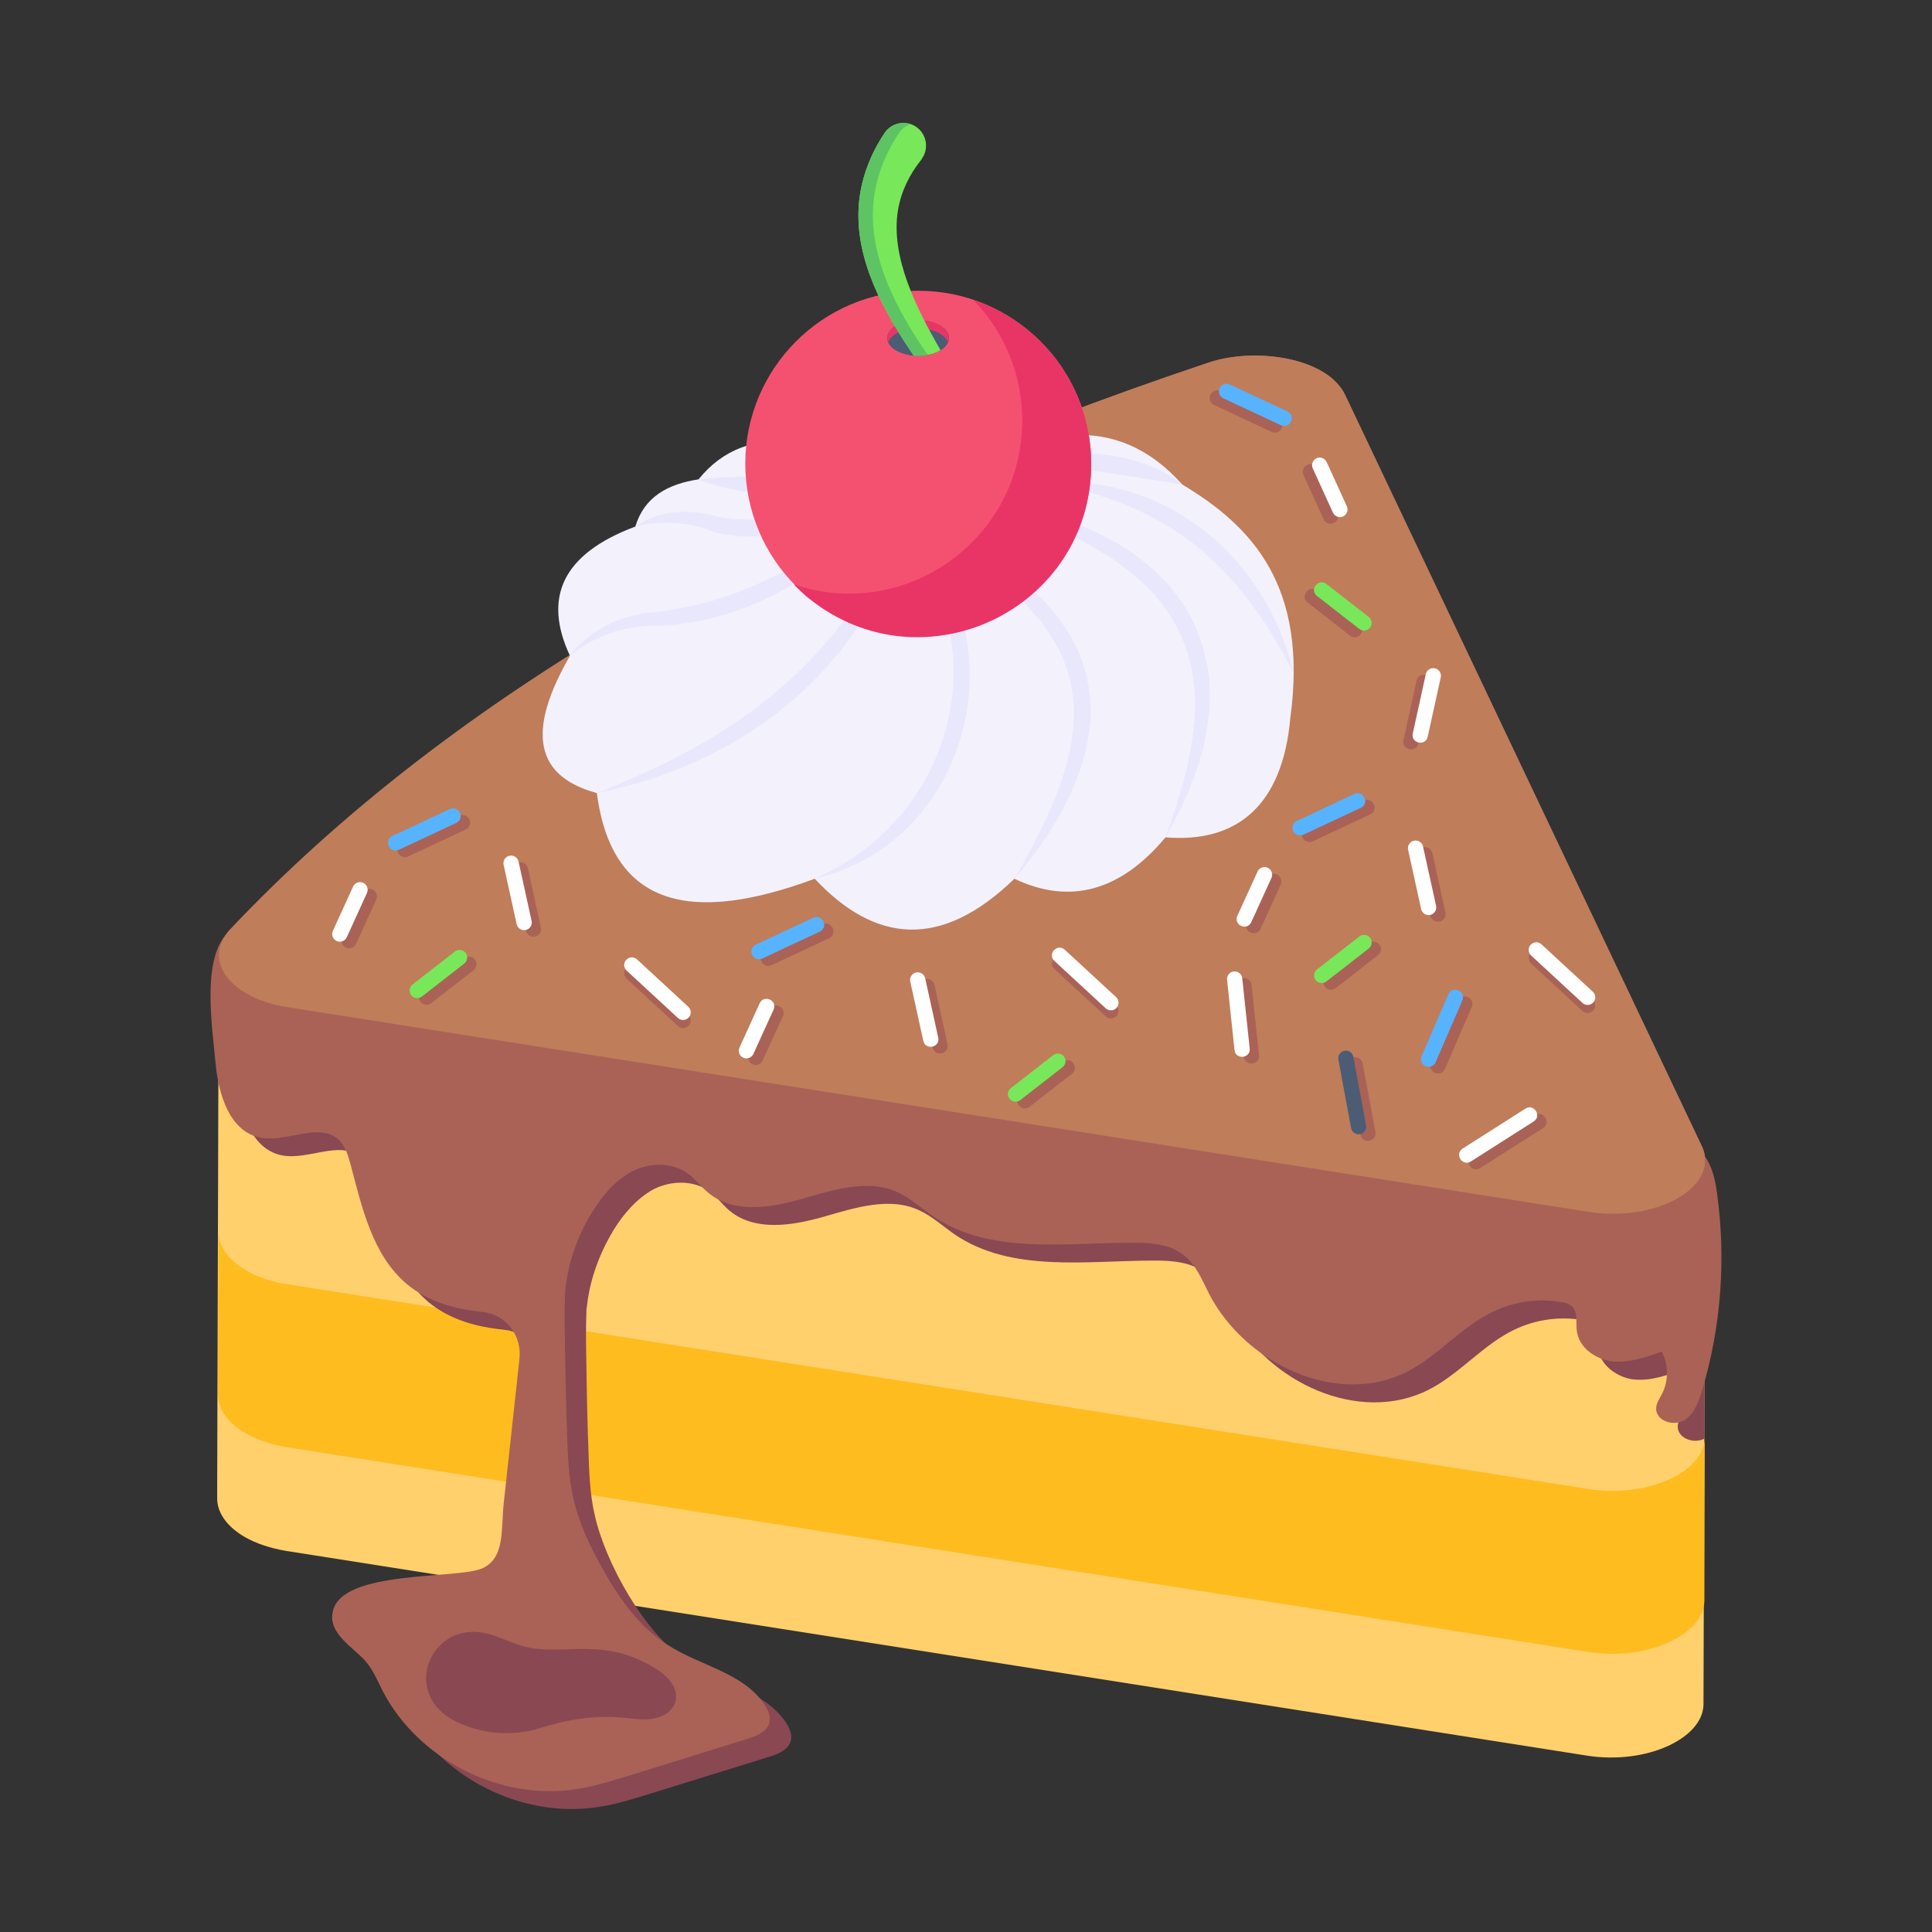 <svg id="Layer_1" enable-background="new 0 0 55 55" height="512" viewBox="0 0 55 55" width="512" xmlns="http://www.w3.org/2000/svg"><rect x="0" y="0" width="55" height="55" fill="#333333" stroke="none"/><g id="_x31_83"><g><g><g enable-background="new"><g><g><path d="m48.54 33.036-.045 15.477c0 .958-1.601 1.736-3.325 1.465l-37.027-5.827c-.462-.079-.857-.214-1.172-.394-.507-.293-.789-.688-.789-1.105l.045-15.466c0 .406.293.812.789 1.093.316.18.71.327 1.172.394l37.038 5.827c1.724.271 3.314-.507 3.314-1.465z" fill="#ffd06c"/></g></g><g><g><path d="m48.531 40.924-.011 4.636c0 .958-1.601 1.736-3.325 1.465l-37.027-5.827c-.462-.079-.857-.214-1.172-.394-.507-.293-.789-.688-.789-1.105l.011-4.625c0 .406.293.812.789 1.093.316.18.71.327 1.172.394l37.038 5.827c1.724.271 3.314-.507 3.314-1.465z" fill="#febc1f"/></g></g></g></g><g><g><path d="m48.538 33.039-.02 7.919c-.314.157-.765-.02-.756-.353 0-.147.098-.275.167-.412.186-.373.186-.834-.01-1.207-.461.167-.932.334-1.413.285-.471-.059-.952-.402-1.011-.883-.029-.235.039-.53-.137-.687-.078-.078-.186-.108-.294-.118-.657-.118-1.344-.02-1.943.265-.903.432-1.56 1.256-2.434 1.707-1.992 1.021-4.602-.206-5.642-2.188-.206-.412-.373-.854-.746-1.128-.383-.314-.932-.353-1.423-.353-1.953 0-4.082.353-5.701-.746-.334-.235-.648-.52-1.011-.687-.844-.392-1.825-.069-2.718.186-.893.255-1.953.422-2.669-.167-.216-.177-.373-.412-.599-.569-.451-.314-1.079-.294-1.57-.049-.481.265-.854.697-1.138 1.158-.392.648-.667 1.374-.756 2.129-.01.049-.01.108-.02.157-.01.01 0 .02 0 .02-.02.53-.01 1.06 0 1.58.01.814.029 1.629.059 2.443.02.589.039 1.197.177 1.786.295 1.345 1.427 3.418 2.698 4.219.913.579 2.129.785 2.738 1.678.324.486.138.797-.412.971-4.045 1.245-4.177 1.327-4.896 1.442-2.178.353-4.524-.824-5.544-2.777-.147-.294-.275-.599-.481-.854-.294-.338-1.092-.792-.942-1.413.237-1.222 3.532-.906 4.259-1.236.02-.01.029-.01.039-.029.608-.314.491-1.128.569-1.825.147-1.364.294-2.728.442-4.092 0-.01 0-.01 0-.02.079-.657-.383-1.266-1.04-1.335-.795-.079-1.55-.285-2.159-.785-.981-.824-1.276-2.188-1.609-3.415-.069-.255-.147-.52-.334-.706-.569-.51-1.482.088-2.227-.059-.883-.167-1.207-1.246-1.285-2.139-.059-.657-.226-1.825-.069-2.718.098.088.216.167.343.245.314.177.706.324 1.168.393l37.043 5.829c1.717.275 3.307-.51 3.307-1.462z" fill="#8a4852"/></g></g><g><g><path d="m48.455 39.579c-.089.327-.228.684-.525.862-.307.168-.793 0-.783-.347 0-.149.099-.277.168-.416.188-.367.188-.832-.01-1.199-.456.159-.932.327-1.407.277-.476-.059-.961-.396-1.011-.882-.03-.238.04-.525-.139-.684-.079-.079-.188-.109-.297-.119-.654-.119-1.348-.02-1.943.268-.902.426-1.556 1.249-2.438 1.705-1.992 1.021-4.599-.208-5.639-2.19-.208-.406-.377-.852-.743-1.13-.387-.307-.932-.347-1.427-.347-1.952 0-4.083.347-5.699-.753-.337-.228-.644-.515-1.011-.684-.842-.387-1.824-.069-2.716.188s-1.952.426-2.666-.168c-.218-.178-.377-.406-.605-.565-.446-.317-1.08-.297-1.566-.05-.486.258-.852.694-1.14 1.16-.396.644-.664 1.368-.753 2.121-.01.05-.01.109-.02.159-.01.01 0 .02 0 .02-.02.535-.01 1.06 0 1.586.01.813.03 1.625.059 2.438.02.595.04 1.199.168 1.784.159.723.476 1.397.833 2.032.476.852 1.051 1.675 1.873 2.19.912.585 2.131.783 2.735 1.675.325.488.149.791-.416.971-3.795 1.178-4.218 1.338-4.896 1.447-2.18.357-4.519-.823-5.54-2.775-.149-.297-.278-.605-.486-.852-.295-.358-1.092-.793-.942-1.417.234-1.208 3.554-.917 4.262-1.239.654-.297.525-1.14.605-1.853.149-1.358.297-2.725.446-4.093 0-.004.001-.009.001-.013.077-.657-.384-1.27-1.042-1.336-.794-.08-1.554-.291-2.16-.792-.981-.823-1.279-2.18-1.606-3.409-.069-.258-.149-.525-.337-.704-.565-.515-1.477.089-2.23-.059-.882-.168-1.199-1.249-1.278-2.141-.079-.912-.387-2.805.268-3.598.02-.02.03-.04.05-.059.02-.04.059-.089.099-.129 6.284-6.65 15.56-12.022 27.859-16.135 1.279-.434 3.356-.178 3.885.922l10.149 21.378c.05.099.079.198.089.297.218.297.297.684.347 1.051.258 1.873.119 3.796-.426 5.61z" fill="#aa6256"/></g></g><g><path d="m38.292 11.24 10.155 21.385c.537 1.138-1.257 2.181-3.225 1.874l-37.031-5.825c-.464-.072-.861-.211-1.174-.391-.801-.462-1.051-1.202-.467-1.823 6.282-6.652 15.562-12.028 27.863-16.142 1.334-.446 3.38-.132 3.879.922z" fill="#bf7d5a"/></g></g><g><g><g><g><path d="m33.653 13.791c1.989 1.19 3.593 2.883 3.079 6.657-.222 2.47-1.505 3.557-3.554 3.39-1.281 1.538-2.729 1.926-4.3 1.178-2.092 2.028-3.968 1.831-5.685 0-3.446 1.28-5.771.859-6.202-2.439-1.928-.522-1.886-1.963-.765-3.907-.765-1.637-.244-2.893 1.861-3.68.256-.853.932-1.211 1.799-1.344.703-.872 1.621-1.172 2.688-1.075l7.959-.186c1.124-.052 2.176.347 3.122 1.406z" fill="#f3f1fc"/></g><g><g><g><path d="m27.844 14.205c6.363.919 6.424 4.636 6.522 4.736.069.288.064.58.071.871.026.292-.038.577-.068.863-.172 1.141-.638 2.192-1.191 3.165.383-1.055.712-2.124.813-3.209.341-3.719-2.596-5.283-6.147-6.425z" fill="#e9e7fc"/></g></g><g><g><path d="m28.878 25.017c2.797-4.772 2.296-7.129-2.739-10.079 3.621 1.329 5.929 3.834 4.457 7.377-.408 1.008-1.029 1.895-1.718 2.701z" fill="#e9e7fc"/></g></g><g><g><path d="m23.192 25.017c4.856-2.138 5.053-8.43 1.613-10.079 4.116 1.102 3.794 8.762-1.613 10.079z" fill="#e9e7fc"/></g></g><g><g><path d="m16.99 22.577c4.436-1.74 7.138-3.979 8.993-8.373-1.022 4.518-4.54 7.482-8.993 8.373z" fill="#e9e7fc"/></g></g><g><g><path d="m16.225 18.67c.137-.197.313-.367.504-.517.651-.505 1.261-.687 2.06-.741l-.019.001c2.522-.322 4.428-1.52 6.386-3.074-1.59 1.986-3.768 3.316-6.348 3.479-.848-.047-1.842.226-2.583.852z" fill="#e9e7fc"/></g></g><g><g><path d="m18.086 14.99c.554-.392 1.379-.564 2.402-.265l-.034-.01c1.472.249 2.563-.121 3.863-.832-.902 1.075-2.372 1.645-3.952 1.276-.729-.304-1.561-.353-2.279-.17z" fill="#e9e7fc"/></g></g><g><g><path d="m19.885 13.646c1.428-.154 3.042 0 4.502-.181-1.056.799-3.3.701-4.502.181z" fill="#e9e7fc"/></g></g><g><g><path d="m36.829 19.171c-1.595-3.138-3.601-4.863-7.145-5.442 3.46-.26 6.337 2.056 7.145 5.442z" fill="#e9e7fc"/></g></g><g><g><path d="m33.653 13.791c-4.326-.69-2.931-.411-4.279-.548.34-.161.71-.267 1.084-.301 1.161-.14 2.484.258 3.195.849z" fill="#e9e7fc"/></g></g></g></g></g><g><g><g><g><ellipse cx="26.139" cy="13.216" fill="#f45170" rx="4.925" ry="4.925" transform="matrix(.995 -.099 .099 .995 -1.175 2.64)"/></g><g><path d="m31.063 13.214c0 4.134-4.797 6.421-8.03 3.825 0-.006-.006-.006-.012-.006-.149-.124-.292-.261-.422-.397 3.212 1.084 6.502-1.319 6.502-4.664 0-1.335-.528-2.54-1.391-3.428.186.062.373.143.553.224 0 0 .006.006.012.006 1.652.795 2.788 2.484 2.788 4.44z" fill="#e93565"/></g><g><g><g><path d="m26.167 10.127c-.232.005-.467-.044-.645-.147-.584-.337-.111-.909.696-.861.106.016.309.014.536.145.55.316.165.853-.587.863z" fill="#474746"/></g></g><g><g><path d="m26.775 9.968c-.006.006-.012.006-.019.012-.015.009-.11.062-.13.062-.217.109-.688.132-1.018-.025-.4-.133-.479-.559-.093-.751.006-.006.012-.006.019-.006.164-.123.632-.174.745-.137.012 0 .031 0 .044.006.155.01.369.094.428.137.342.186.348.503.025.702z" fill="#4c5c75"/></g></g><g><g><path d="m26.987 9.742c-.193-.514-1.499-.52-1.698-.004-.209-.502.857-.827 1.466-.475.224.13.302.312.232.479z" fill="#e93565"/></g></g></g></g></g></g><g><path d="m26.775 9.968c-.002.001-.11.061-.112.062-.012.006-.025.012-.037.012-.11.055-.405.107-.615.081-.872-1.279-1.669-2.729-1.565-4.266.05-.739.329-1.466.727-2.056l.006-.012c.199-.298.602-.379.9-.18.292.199.373.602.174.894-.006.019-.019.031-.031.05-.341.428-.571.907-.658 1.428-.221 1.327.531 2.81 1.211 3.987z" fill="#78e75a"/></g><g><path d="m26.409 10.098c-.109.037-.301.037-.397.025-.872-1.279-1.669-2.729-1.565-4.266.05-.739.329-1.466.727-2.056l.006-.012c.168-.248.472-.348.745-.255-.137.043-.255.13-.335.255l-.006.012c-.398.59-.677 1.317-.727 2.056-.103 1.515.687 3.001 1.553 4.241z" fill="#5ec363"/></g></g><g><g><g><g><path d="m43.925 32.116-1.786 1.137c-.242.154-.476-.212-.233-.367l1.786-1.137c.241-.155.477.212.233.367z" fill="#aa6256"/></g></g><g><g><path d="m41.897 28.668-.762 1.761c-.114.263-.514.092-.399-.173l.762-1.761c.115-.264.513-.091.399.173z" fill="#aa6256"/></g></g><g><g><path d="m38.793 30.275.362 1.949c.022.118-.056.231-.174.253-.116.022-.232-.056-.253-.174l-.362-1.949c-.022-.118.056-.231.174-.253.118-.022.232.056.253.174z" fill="#aa6256"/></g></g><g><g><path d="m35.413 27.843c.11 0 .204.083.216.194l.212 1.999c.031.288-.402.329-.432.046l-.212-1.999c-.013-.119.074-.227.193-.239.008-.001.015-.001.023-.001z" fill="#aa6256"/></g></g><g><g><path d="m39.097 26.802c.065 0 .129.029.171.084.074.095.057.231-.038.305l-1.205.938c-.095.074-.231.057-.305-.038-.074-.095-.057-.231.038-.305l1.205-.938c.04-.031.087-.046.134-.046z" fill="#aa6256"/></g></g><g><g><path d="m40.565 24.117c.1 0 .19.069.212.171l.371 1.688c.026.117-.048.233-.166.259-.115.025-.233-.048-.259-.166l-.371-1.688c-.026-.117.048-.233.166-.259.016-.003.031-.005.047-.005z" fill="#aa6256"/></g></g><g><g><path d="m39.005 23.186-1.636.766c-.108.05-.238.004-.289-.105-.051-.109-.004-.238.105-.289l1.636-.766c.261-.122.445.272.184.394z" fill="#aa6256"/></g></g><g><g><path d="m36.263 24.872c.03 0 .061.006.09.02.109.05.157.179.108.288l-.575 1.261c-.119.261-.515.082-.396-.18l.575-1.261c.037-.08.116-.127.198-.127z" fill="#aa6256"/></g></g></g><g><g><g><path d="m43.659 31.927-1.786 1.137c-.242.154-.476-.212-.233-.367l1.786-1.137c.241-.155.477.212.233.367z" fill="#fff"/></g></g><g><g><path d="m41.631 28.479-.762 1.761c-.048.11-.177.16-.286.113-.11-.048-.161-.176-.113-.286l.762-1.761c.115-.264.513-.091.399.173z" fill="#57b3fe"/></g></g><g><g><path d="m38.528 30.086.362 1.949c.022.118-.056.231-.174.253-.116.022-.232-.056-.253-.174l-.362-1.949c-.022-.118.056-.231.174-.253.118-.022.232.056.253.174z" fill="#4c5c75"/></g></g><g><g><path d="m35.148 27.654c.11 0 .204.083.216.194l.212 1.999c.031.288-.402.329-.432.046l-.212-1.999c-.013-.119.074-.227.193-.239.008-.001.015-.001.023-.001z" fill="#fff"/></g></g><g><g><path d="m38.832 26.613c.065 0 .129.029.171.084.074.095.057.231-.038.305l-1.205.938c-.095.074-.231.057-.305-.038-.074-.095-.057-.231.038-.305l1.205-.938c.04-.031.087-.046.134-.046z" fill="#78e75a"/></g></g><g><g><path d="m40.299 23.928c.1 0 .19.069.212.171l.371 1.688c.026.117-.048.233-.166.259-.115.025-.233-.048-.259-.166l-.371-1.688c-.026-.117.048-.233.166-.259.016-.003.031-.005.047-.005z" fill="#fff"/></g></g><g><g><path d="m38.739 22.997-1.636.766c-.108.05-.238.004-.289-.105-.051-.109-.004-.238.105-.289l1.636-.766c.259-.121.447.271.184.394z" fill="#57b3fe"/></g></g><g><g><path d="m35.998 24.683c.03 0 .061.006.09.02.109.05.157.179.108.288l-.575 1.261c-.119.261-.515.082-.396-.18l.575-1.261c.037-.08.116-.127.198-.127z" fill="#fff"/></g></g><g><g><path d="m43.736 27.055c-.058 0-.117.024-.16.07-.081.088-.076.226.012.307l1.461 1.349c.088.081.225.076.307-.012.081-.088.076-.226-.012-.307l-1.461-1.349c-.042-.039-.095-.058-.147-.058z" fill="#aa6256"/></g></g><g><g><path d="m43.736 26.825c-.058 0-.117.024-.16.07-.081.088-.076.226.012.307l1.461 1.349c.088.081.225.076.307-.012.081-.088.076-.226-.012-.307l-1.461-1.349c-.042-.039-.095-.058-.147-.058z" fill="#fff"/></g></g></g></g><g><g><g><g><path d="m13.348 27.231c.065 0 .129.029.171.084.074.095.057.231-.038.305l-1.205.938c-.095.074-.231.057-.305-.038-.074-.095-.057-.231.038-.305l1.205-.938c.04-.031.087-.046.134-.046z" fill="#aa6256"/></g></g><g><g><path d="m14.816 24.546c.1 0 .19.069.212.171l.371 1.688c.026.117-.048.233-.166.259-.115.025-.233-.048-.259-.166l-.371-1.688c-.026-.117.048-.233.166-.259.016-.003.031-.005.047-.005z" fill="#aa6256"/></g></g><g><g><path d="m13.164 23.201c.082 0 .16.046.197.125.051.109.004.238-.105.289l-1.636.766c-.108.05-.238.004-.289-.105-.051-.109-.004-.238.105-.289l1.636-.766c.03-.014.061-.021.092-.021z" fill="#aa6256"/></g></g><g><g><path d="m10.514 25.301c.03 0 .061.006.09.02.109.05.157.179.108.288l-.575 1.261c-.05.11-.179.157-.288.108-.109-.05-.157-.179-.108-.288l.575-1.261c.037-.08.116-.127.198-.127z" fill="#aa6256"/></g></g></g><g><g><g><path d="m13.083 27.042c.065 0 .129.029.171.084.074.095.057.231-.038.305l-1.205.938c-.095.074-.231.057-.305-.038-.074-.095-.057-.231.038-.305l1.205-.938c.04-.031.087-.046.134-.046z" fill="#78e75a"/></g></g><g><g><path d="m14.55 24.357c.1 0 .19.069.212.171l.371 1.688c.026.117-.048.233-.166.259-.115.025-.233-.048-.259-.166l-.371-1.688c-.026-.117.048-.233.166-.259.016-.003.031-.005.047-.005z" fill="#fff"/></g></g><g><g><path d="m12.898 23.012c.082 0 .16.046.197.125.051.109.004.238-.105.289l-1.636.766c-.108.05-.238.004-.289-.105-.051-.109-.004-.238.105-.289l1.636-.766c.03-.014.061-.021.092-.021z" fill="#57b3fe"/></g></g><g><g><path d="m10.249 25.112c.03 0 .061.006.09.02.109.05.157.179.108.288l-.575 1.261c-.05.11-.179.157-.288.108-.109-.05-.157-.179-.108-.288l.575-1.261c.037-.08.116-.127.198-.127z" fill="#fff"/></g></g><g><g><path d="m17.987 27.484c-.058 0-.117.024-.16.07-.081.088-.076.226.012.307l1.461 1.349c.088.081.225.076.307-.012.081-.088.076-.226-.012-.307l-1.461-1.349c-.042-.039-.095-.058-.147-.058z" fill="#aa6256"/></g></g><g><g><path d="m17.987 27.254c-.058 0-.117.024-.16.07-.081.088-.076.226.012.307l1.461 1.349c.088.081.225.076.307-.012.081-.088.076-.226-.012-.307l-1.461-1.349c-.042-.039-.095-.058-.147-.058z" fill="#fff"/></g></g></g></g><g><g><g><g><path d="m37.227 17.156 1.205.938c.228.177.494-.167.267-.343l-1.205-.938c-.227-.177-.494.167-.267.343z" fill="#aa6256"/></g></g><g><g><path d="m40.325 19.381-.371 1.688c-.062.282.363.372.425.093l.371-1.688c.062-.282-.363-.373-.425-.093z" fill="#aa6256"/></g></g><g><g><path d="m34.562 11.528 1.636.766c.261.121.444-.272.184-.394l-1.636-.766c-.261-.122-.445.272-.184.394z" fill="#aa6256"/></g></g><g><g><path d="m37.304 13.214c-.03 0-.061.006-.09.02-.109.05-.157.179-.108.288l.575 1.261c.05.11.179.157.288.108.109-.05.157-.179.108-.288l-.575-1.261c-.037-.08-.116-.127-.198-.127z" fill="#aa6256"/></g></g></g><g><g><g><path d="m37.493 16.967 1.205.938c.095.074.231.057.305-.038.074-.095.057-.231-.038-.305l-1.205-.938c-.227-.177-.494.167-.267.343z" fill="#78e75a"/></g></g><g><g><path d="m40.59 19.192-.371 1.688c-.062.282.363.372.425.093l.371-1.688c.026-.117-.048-.233-.166-.259-.117-.026-.233.048-.259.166z" fill="#fff"/></g></g><g><g><path d="m34.827 11.339 1.636.766c.261.121.444-.272.184-.394l-1.636-.766c-.261-.122-.445.272-.184.394z" fill="#57b3fe"/></g></g><g><g><path d="m37.569 13.025c-.03 0-.061.006-.09.02-.109.05-.157.179-.108.288l.575 1.261c.05.11.179.157.288.108.109-.05.157-.179.108-.288l-.575-1.261c-.037-.08-.116-.127-.198-.127z" fill="#fff"/></g></g></g></g><g><g><g><g><path d="m30.383 30.18c.065 0 .129.029.171.084.074.095.057.231-.038.305l-1.205.938c-.095.074-.231.057-.305-.038s-.057-.231.038-.305l1.205-.938c.04-.031.087-.046.134-.046z" fill="#aa6256"/></g></g><g><g><path d="m26.603 28.039.371 1.688c.026.117-.048.233-.166.259-.115.025-.233-.048-.259-.166l-.371-1.688c-.062-.282.363-.373.425-.093z" fill="#aa6256"/></g></g><g><g><path d="m23.601 26.71-1.636.766c-.261.121-.444-.272-.184-.394l1.636-.766c.261-.122.445.272.184.394z" fill="#aa6256"/></g></g><g><g><path d="m22.287 28.93-.575 1.261c-.05.11-.179.157-.288.108-.109-.05-.157-.179-.108-.288l.575-1.261c.12-.261.515-.082.396.18z" fill="#aa6256"/></g></g></g><g><g><g><path d="m30.117 29.991c.065 0 .129.029.171.084.074.095.057.231-.038.305l-1.205.938c-.095.074-.231.057-.305-.038-.074-.095-.057-.231.038-.305l1.205-.938c.04-.031.087-.046.134-.046z" fill="#78e75a"/></g></g><g><g><path d="m26.338 27.85.371 1.688c.062.282-.363.372-.425.093l-.371-1.688c-.026-.117.048-.233.166-.259.117-.026.233.048.259.166z" fill="#fff"/></g></g><g><g><path d="m23.336 26.521-1.636.766c-.261.121-.444-.272-.184-.394l1.636-.766c.261-.122.445.272.184.394z" fill="#57b3fe"/></g></g><g><g><path d="m22.022 28.742-.575 1.261c-.05.11-.179.157-.288.108-.109-.05-.157-.179-.108-.288l.575-1.261c.12-.261.515-.082.396.18z" fill="#fff"/></g></g><g><g><path d="m30.017 27.586 1.461 1.349c.088.081.225.076.307-.012.081-.088.076-.226-.012-.307l-1.461-1.349c-.211-.195-.506.124-.295.319z" fill="#aa6256"/></g></g><g><g><path d="m30.017 27.356 1.461 1.349c.088.081.225.076.307-.012.081-.088.076-.226-.012-.307l-1.461-1.349c-.211-.195-.506.124-.295.319z" fill="#fff"/></g></g></g></g><g><path d="m14.032 46.551c.304.103.595.246.906.324 1.138.287 2.252-.32 3.764.652.857.551.606 1.251-.066 1.391-.281.058-.571.01-.857-.016-1.296-.119-2.165.24-2.571.341-.74.185-1.545.1-2.23-.235-1.649-.808-.669-3.039 1.054-2.457z" fill="#8a4852"/></g></g></svg>